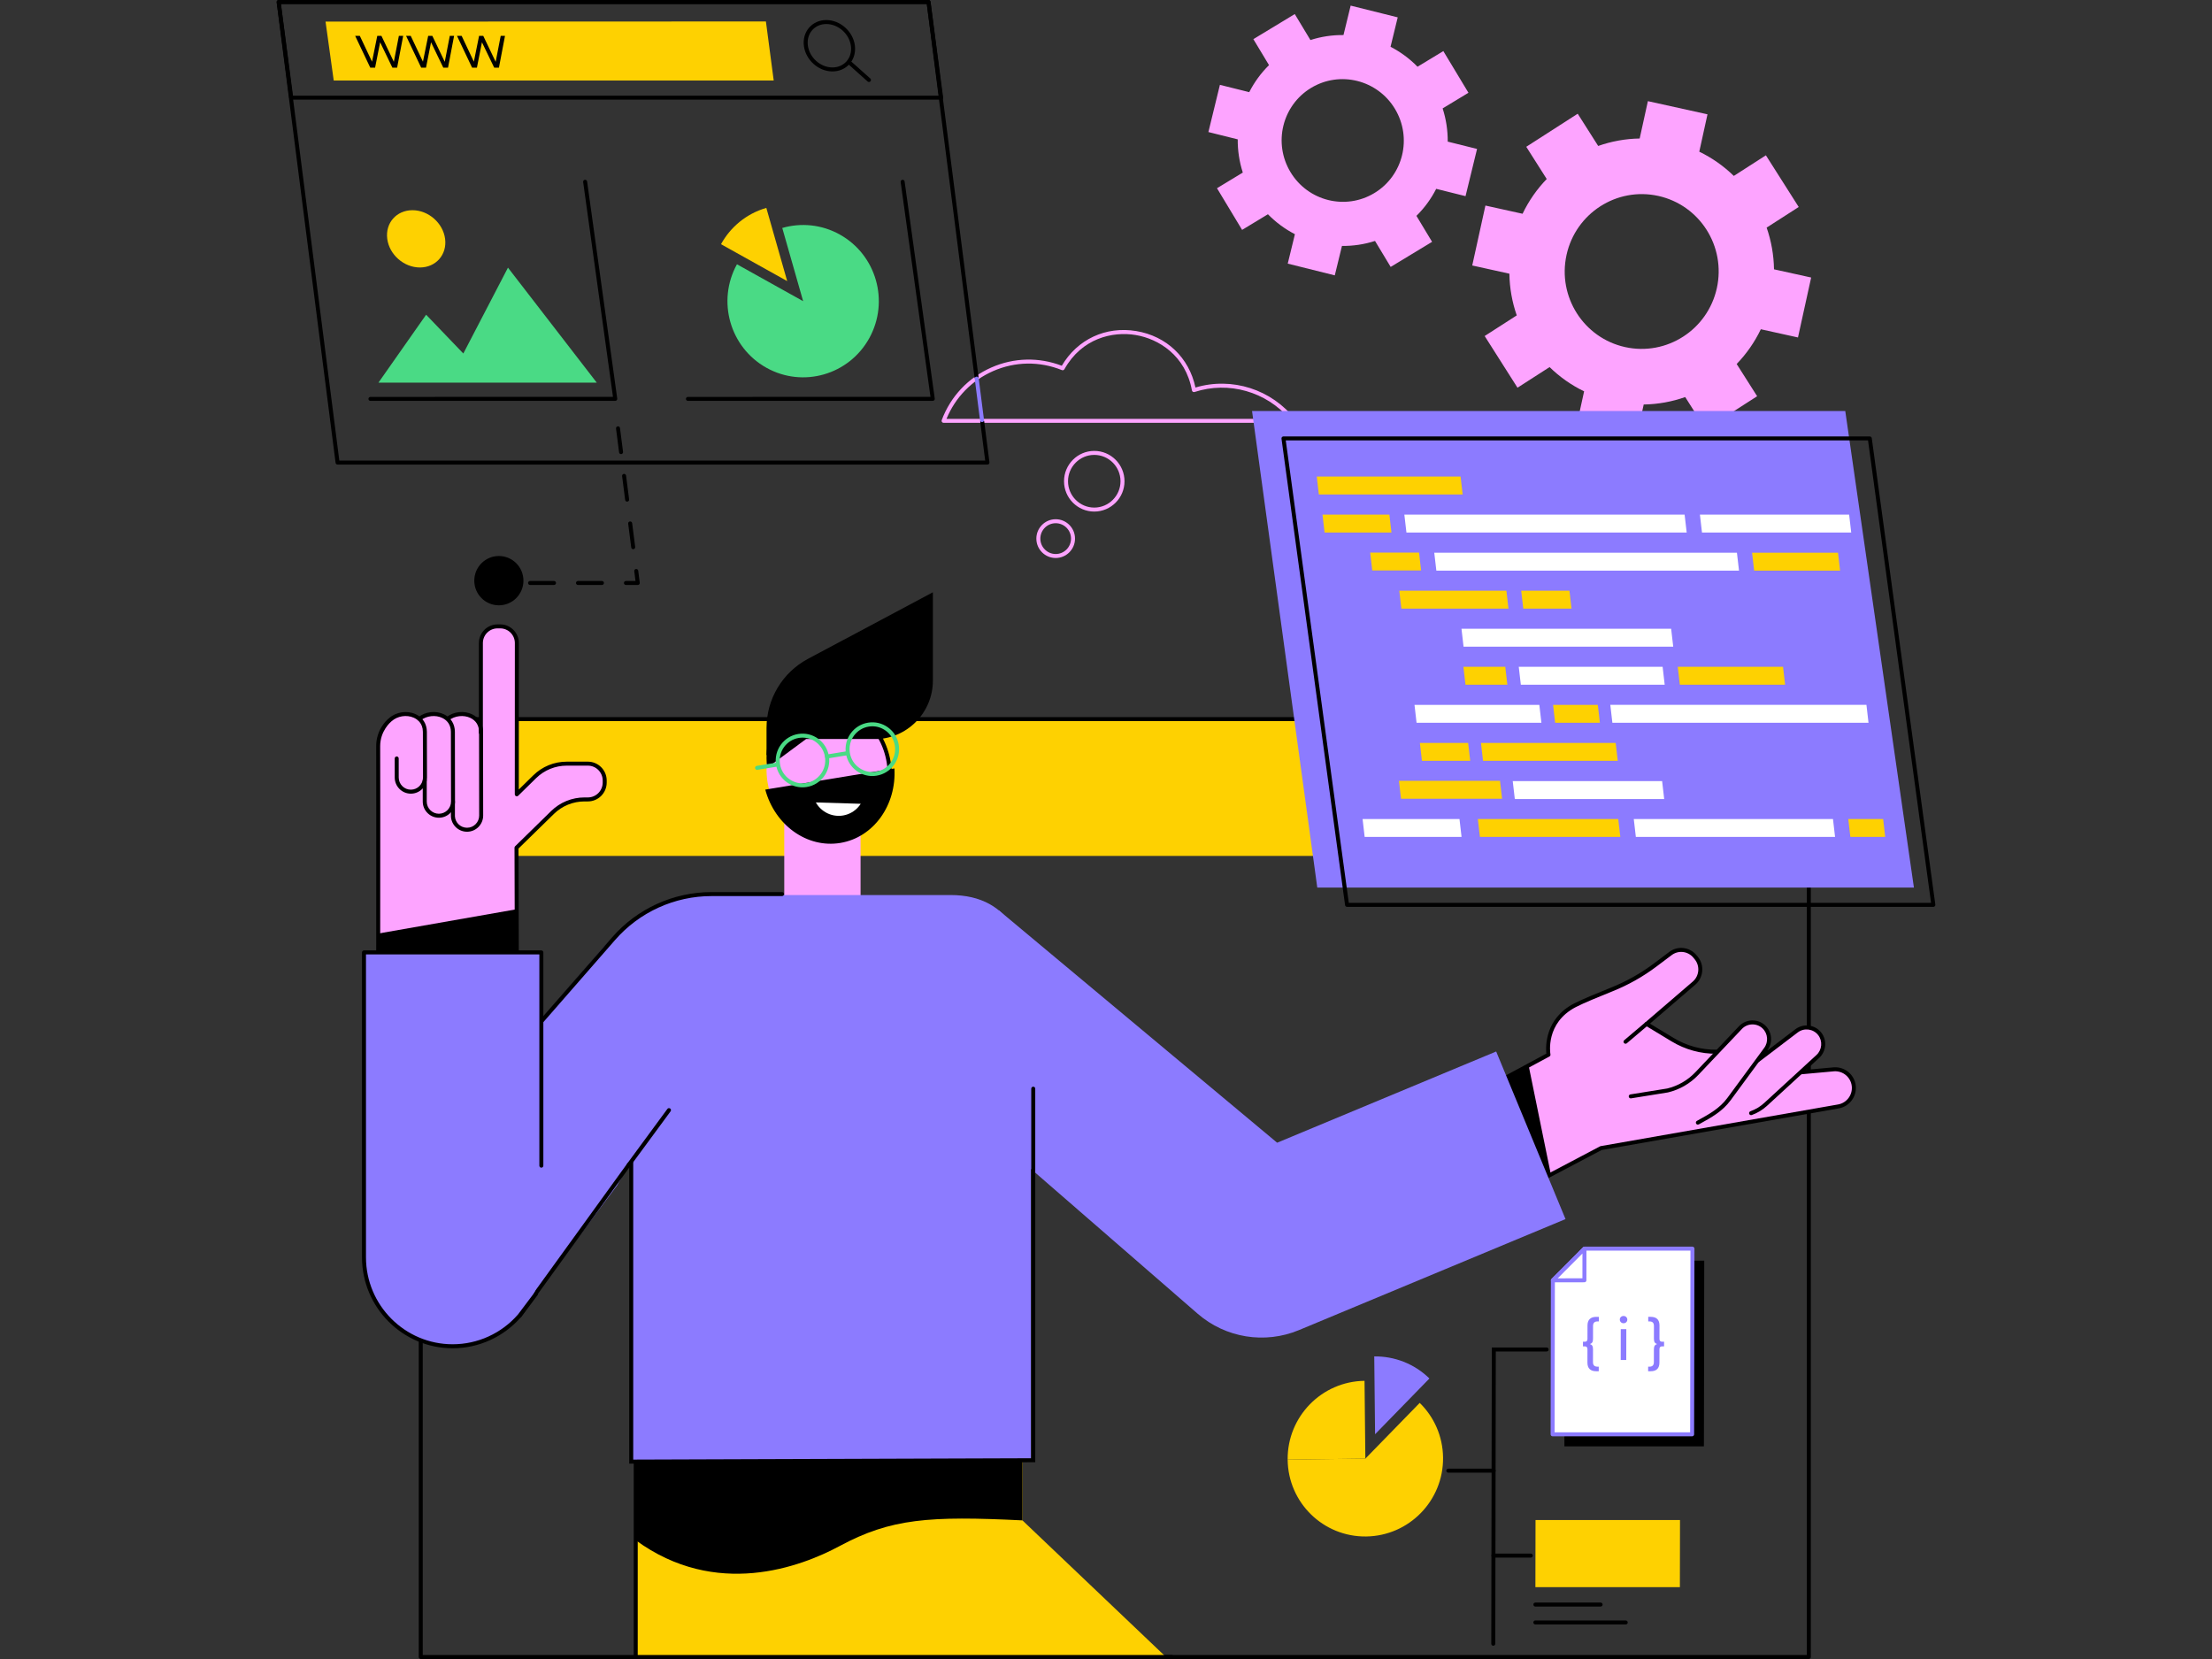<svg xmlns="http://www.w3.org/2000/svg" xmlns:xlink="http://www.w3.org/1999/xlink" width="2000" viewBox="0 0 1500 1125" height="1500" preserveAspectRatio="xMidYMid meet"><rect x="0" y="0" width="1500" height="1125" fill="#333333" stroke="none"/><defs><clipPath id="b66498c6ea"><path d="M 868 295 L 1312.5 295 L 1312.5 615 L 868 615 Z M 868 295 " clip-rule="nonzero"></path></clipPath><clipPath id="d339b21d3c"><path d="M 187.5 0 L 640 0 L 640 68 L 187.5 68 Z M 187.5 0 " clip-rule="nonzero"></path></clipPath><clipPath id="5b205e4095"><path d="M 187.5 0 L 671 0 L 671 316 L 187.5 316 Z M 187.5 0 " clip-rule="nonzero"></path></clipPath></defs><path fill="#fda4ff" d="M 1102.008 235.363 C 1073.855 229.141 1056.082 201.152 1062.301 172.855 C 1068.52 144.547 1096.375 126.645 1124.527 132.863 C 1152.672 139.082 1170.453 167.07 1164.234 195.375 C 1158.008 223.676 1130.152 241.578 1102.008 235.363 Z M 1219.242 228.84 L 1228.18 188.195 L 1202.988 182.629 C 1202.84 172.848 1201.105 163.324 1197.992 154.348 L 1219.746 140.367 L 1197.488 105.316 L 1175.734 119.293 C 1168.941 112.68 1161.074 107.09 1152.316 102.855 L 1157.883 77.52 L 1117.465 68.59 L 1111.895 93.922 C 1102.172 94.078 1092.684 95.828 1083.762 98.973 L 1069.875 77.117 L 1034.988 99.539 L 1048.863 121.391 C 1042.266 128.223 1036.707 136.141 1032.484 144.953 L 1007.293 139.391 L 998.352 180.027 L 1023.547 185.594 C 1023.684 195.375 1025.422 204.91 1028.535 213.875 L 1006.781 227.859 L 1029.047 262.914 L 1050.801 248.93 C 1057.582 255.551 1065.453 261.133 1074.219 265.371 L 1068.652 290.703 L 1109.07 299.633 L 1114.629 274.301 C 1124.367 274.152 1133.844 272.402 1142.773 269.25 L 1156.66 291.113 L 1191.551 268.688 L 1177.668 246.832 C 1184.262 240.008 1189.82 232.086 1194.051 223.27 L 1219.242 228.84 " fill-opacity="1" fill-rule="nonzero"></path><path fill="#fda4ff" d="M 932.012 130.902 C 912.457 142.75 886.98 136.402 875.117 116.723 C 863.246 97.043 869.484 71.477 889.039 59.629 C 908.598 47.781 934.074 54.133 945.938 73.812 C 957.805 93.5 951.57 119.059 932.012 130.902 Z M 995.789 62.91 L 978.754 34.648 L 961.242 45.25 C 955.828 39.707 949.641 35.172 942.949 31.727 L 947.824 11.766 L 915.91 3.809 L 911.039 23.773 C 903.531 23.684 895.969 24.781 888.625 27.152 L 878.008 9.535 L 849.926 26.551 L 860.543 44.16 C 855.039 49.582 850.547 55.785 847.133 62.488 L 827.242 57.531 L 819.438 89.543 L 839.328 94.5 C 839.258 102.031 840.395 109.637 842.77 117.023 L 825.266 127.633 L 842.297 155.891 L 859.809 145.285 C 865.227 150.828 871.414 155.363 878.105 158.816 L 873.238 178.77 L 905.145 186.723 L 910.016 166.77 C 917.512 166.859 925.086 165.75 932.422 163.391 L 943.043 181 L 971.125 163.992 L 960.512 146.375 C 966.016 140.957 970.508 134.758 973.918 128.055 L 993.809 133.012 L 1001.621 101 L 981.73 96.039 C 981.793 88.5 980.664 80.895 978.281 73.512 L 995.789 62.91 " fill-opacity="1" fill-rule="nonzero"></path><path fill="#fed101" d="M 1226.602 580.418 L 285.316 580.418 L 285.316 487.641 L 1226.602 487.641 L 1226.602 580.418 " fill-opacity="1" fill-rule="nonzero"></path><path fill="#000000" d="M 286.672 1122.289 L 1225.25 1122.289 L 1225.25 489.004 L 286.672 489.004 Z M 1226.602 1125 L 285.316 1125 C 284.57 1125 283.965 1124.391 283.965 1123.648 L 283.965 487.645 C 283.965 486.902 284.57 486.289 285.316 486.289 L 1226.602 486.289 C 1227.352 486.289 1227.957 486.902 1227.957 487.645 L 1227.957 1123.648 C 1227.957 1124.391 1227.352 1125 1226.602 1125 " fill-opacity="1" fill-rule="nonzero"></path><path fill="#fed101" d="M 684.031 998.59 L 668.496 1030.008 L 626.508 1114.969 L 626.508 1123.629 L 431.098 1123.629 L 431.098 977.188 L 585.941 990.293 L 585.996 990.293 L 652.898 995.949 L 684.031 998.59 " fill-opacity="1" fill-rule="nonzero"></path><path fill="#fed101" d="M 790.66 1123.629 L 494.535 1123.629 L 605.316 1034.301 C 605.332 1034.301 605.332 1034.301 605.348 1034.289 L 652.898 995.949 L 660.234 990.031 L 686.883 968.551 L 693.324 963.355 L 693.324 1030.992 L 790.66 1123.629 " fill-opacity="1" fill-rule="nonzero"></path><path fill="#000000" d="M 693.324 1030.996 L 693.324 968.516 L 431.09 970.191 L 431.09 1044.438 C 485.508 1084.211 542.867 1062.656 569.387 1048.395 C 604.191 1029.668 630.152 1027.91 693.324 1030.996 " fill-opacity="1" fill-rule="nonzero"></path><path fill="#000000" d="M 794.562 1124.988 L 429.742 1124.988 L 429.742 986.086 C 429.742 985.332 430.348 984.73 431.094 984.73 C 431.844 984.73 432.449 985.332 432.449 986.086 L 432.449 1122.277 L 794.562 1122.277 C 795.312 1122.277 795.922 1122.883 795.922 1123.637 C 795.922 1124.379 795.312 1124.988 794.562 1124.988 " fill-opacity="1" fill-rule="nonzero"></path><path fill="#fda4ff" d="M 583.57 611.281 L 531.824 611.281 L 531.824 535.711 L 583.57 535.711 L 583.57 611.281 " fill-opacity="1" fill-rule="nonzero"></path><path fill="#000000" d="M 632.605 401.633 L 632.605 461.504 C 632.605 483.441 614.883 501.227 593.016 501.227 L 575.164 501.227 L 519.797 512.059 L 519.797 493.648 C 519.797 474.023 530.598 456 547.871 446.793 L 632.605 401.633 " fill-opacity="1" fill-rule="nonzero"></path><path fill="#fda4ff" d="M 520.473 530.316 C 524.562 555.477 546.273 572.859 568.961 569.145 C 591.648 565.426 606.719 542.016 602.625 516.863 C 598.531 491.703 576.82 474.32 554.137 478.039 C 531.449 481.75 516.375 505.16 520.473 530.316 " fill-opacity="1" fill-rule="nonzero"></path><path fill="#000000" d="M 562.859 570.996 C 550.84 570.996 539.129 565.465 530.602 555.523 C 530.113 554.949 530.18 554.094 530.75 553.609 C 531.316 553.125 532.172 553.188 532.656 553.758 C 542.055 564.715 555.543 569.969 568.742 567.805 C 590.656 564.215 605.258 541.465 601.293 517.074 C 599.359 505.242 593.402 494.801 584.508 487.676 C 575.652 480.59 564.945 477.633 554.355 479.375 C 553.613 479.496 552.918 478.992 552.797 478.254 C 552.676 477.516 553.18 476.82 553.914 476.699 C 565.273 474.844 576.738 477.992 586.199 485.562 C 595.621 493.105 601.93 504.141 603.965 516.645 C 608.168 542.496 592.566 566.648 569.18 570.48 C 567.074 570.824 564.961 570.996 562.859 570.996 " fill-opacity="1" fill-rule="nonzero"></path><path fill="#000000" d="M 518.945 535.445 C 525.402 559.426 547.133 575.332 569.789 571.617 C 592.445 567.902 608.004 545.895 606.523 521.102 L 518.945 535.445 " fill-opacity="1" fill-rule="nonzero"></path><path fill="#ffffff" d="M 583.684 545.066 C 581.672 548.184 578.699 550.715 574.965 552.117 C 566.633 555.234 557.465 551.68 553.234 544.145 L 583.684 545.066 " fill-opacity="1" fill-rule="nonzero"></path><path fill="#000000" d="M 560.594 468.824 C 538.066 468.824 519.797 489.078 519.797 514.062 C 519.797 516.312 519.953 518.52 520.238 520.676 L 546.652 501.121 L 598.957 501.121 C 593.938 482.449 579.07 468.824 560.594 468.824 " fill-opacity="1" fill-rule="nonzero"></path><path fill="#4ada85" d="M 544.207 500.199 C 543.383 500.199 542.551 500.27 541.715 500.402 C 533.309 501.762 527.574 509.738 528.934 518.172 C 529.594 522.27 531.805 525.859 535.16 528.281 C 538.5 530.695 542.578 531.656 546.637 531 C 555.043 529.633 560.777 521.668 559.422 513.227 C 558.762 509.133 556.551 505.543 553.195 503.121 C 550.539 501.203 547.418 500.199 544.207 500.199 Z M 544.141 533.906 C 540.363 533.906 536.695 532.73 533.574 530.477 C 529.629 527.633 527.035 523.414 526.258 518.602 C 524.66 508.691 531.402 499.328 541.281 497.73 C 546.059 496.949 550.852 498.086 554.781 500.918 C 558.723 503.766 561.32 507.988 562.098 512.797 C 563.691 522.707 556.949 532.078 547.07 533.672 C 546.09 533.836 545.113 533.906 544.141 533.906 " fill-opacity="1" fill-rule="nonzero"></path><path fill="#4ada85" d="M 591.578 492.523 C 590.75 492.523 589.918 492.59 589.082 492.727 C 580.676 494.086 574.945 502.059 576.301 510.496 C 576.961 514.594 579.172 518.184 582.527 520.605 C 585.867 523.016 589.945 523.98 594.008 523.32 C 602.414 521.961 608.145 513.988 606.785 505.555 C 606.129 501.453 603.918 497.863 600.559 495.445 C 597.902 493.523 594.785 492.523 591.578 492.523 Z M 591.508 526.238 C 587.734 526.238 584.062 525.055 580.941 522.801 C 577 519.953 574.402 515.734 573.629 510.93 C 572.031 501.016 578.773 491.648 588.652 490.051 C 593.43 489.277 598.219 490.414 602.145 493.25 C 606.094 496.094 608.688 500.312 609.461 505.117 C 611.059 515.031 604.324 524.398 594.441 525.996 C 593.461 526.156 592.48 526.238 591.508 526.238 " fill-opacity="1" fill-rule="nonzero"></path><path fill="#4ada85" d="M 560.758 514.371 C 560.102 514.371 559.527 513.898 559.422 513.234 C 559.301 512.496 559.805 511.793 560.539 511.676 L 574.156 509.469 C 574.895 509.348 575.59 509.852 575.711 510.59 C 575.828 511.328 575.324 512.023 574.59 512.145 L 560.977 514.352 C 560.902 514.363 560.828 514.371 560.758 514.371 " fill-opacity="1" fill-rule="nonzero"></path><path fill="#4ada85" d="M 513.352 522.047 C 512.699 522.047 512.125 521.574 512.02 520.914 C 511.898 520.172 512.398 519.48 513.137 519.355 L 526.605 517.172 C 527.348 517.051 528.039 517.555 528.156 518.293 C 528.277 519.031 527.777 519.73 527.035 519.848 L 513.57 522.031 C 513.496 522.043 513.426 522.047 513.352 522.047 " fill-opacity="1" fill-rule="nonzero"></path><path fill="#fda4ff" d="M 1011.473 736.117 L 1050.051 715.238 C 1050.051 715.238 1046.129 693.098 1067.918 681.742 C 1072.973 679.109 1083.836 674.617 1093.051 670.926 C 1103.527 666.738 1113.398 661.164 1122.418 654.379 L 1132.77 646.598 C 1137.969 642.688 1145.32 643.582 1149.43 648.629 L 1150.297 649.707 C 1154.473 654.824 1153.809 662.344 1148.805 666.645 L 1116.57 694.34 L 1134.203 705.012 C 1143.23 710.477 1153.609 713.309 1164.168 713.191 L 1206.789 713.566 C 1213.883 713.629 1219.832 718.93 1220.742 725.98 L 1220.891 727.184 L 1243.762 725.113 C 1250.508 724.719 1256.383 729.723 1257.078 736.473 C 1257.766 743.102 1253.227 749.129 1246.68 750.281 L 1085.652 778.551 L 1043.262 800.879 L 1011.473 736.117 " fill-opacity="1" fill-rule="nonzero"></path><path fill="#000000" d="M 1002.801 742.223 L 1033.41 804.57 L 1085.023 777.355 C 1085.141 777.285 1085.273 777.242 1085.414 777.219 L 1246.449 748.949 C 1252.266 747.926 1256.344 742.512 1255.73 736.609 C 1255.105 730.574 1249.875 726.141 1243.84 726.461 L 1221.016 728.531 C 1220.285 728.586 1219.637 728.074 1219.551 727.355 L 1219.395 726.152 C 1218.578 719.809 1213.156 714.977 1206.781 714.922 L 1164.148 714.551 C 1153.348 714.711 1142.75 711.766 1133.496 706.164 L 1115.859 695.492 C 1115.492 695.273 1115.254 694.879 1115.215 694.449 C 1115.176 694.02 1115.348 693.594 1115.688 693.309 L 1147.918 665.609 C 1152.328 661.824 1152.926 655.074 1149.258 650.566 L 1148.379 649.484 C 1144.711 644.992 1138.211 644.191 1133.59 647.68 L 1123.242 655.461 C 1114.102 662.328 1104.117 667.961 1093.551 672.188 C 1084.977 675.621 1073.672 680.273 1068.547 682.945 C 1047.926 693.684 1051.234 714.141 1051.391 715.008 C 1051.484 715.578 1051.211 716.156 1050.691 716.434 Z M 1032.805 807.766 C 1032.664 807.766 1032.523 807.75 1032.391 807.707 C 1032.039 807.586 1031.746 807.344 1031.59 807.012 L 999.801 742.246 C 999.477 741.594 999.73 740.801 1000.371 740.457 L 1048.594 714.484 C 1048.137 709.934 1047.539 690.836 1067.293 680.543 C 1072.523 677.82 1083.91 673.129 1092.539 669.672 C 1102.887 665.531 1112.668 660.023 1121.613 653.297 L 1131.961 645.512 C 1137.75 641.148 1145.895 642.148 1150.473 647.777 L 1151.352 648.855 C 1155.945 654.488 1155.191 662.93 1149.688 667.672 L 1118.867 694.148 L 1134.898 703.848 C 1143.723 709.191 1153.824 711.934 1164.141 711.84 L 1206.805 712.215 C 1214.496 712.285 1221.039 718.082 1222.066 725.715 L 1243.637 723.762 C 1251.16 723.316 1257.652 728.844 1258.43 736.332 C 1259.18 743.637 1254.125 750.348 1246.914 751.617 L 1086.098 779.852 L 1033.434 807.613 C 1033.246 807.719 1033.023 807.766 1032.805 807.766 " fill-opacity="1" fill-rule="nonzero"></path><path fill="#000000" d="M 1102.301 707.777 C 1101.922 707.777 1101.535 707.609 1101.273 707.297 C 1100.781 706.723 1100.852 705.871 1101.422 705.391 L 1115.691 693.305 C 1116.262 692.82 1117.117 692.895 1117.602 693.461 C 1118.082 694.031 1118.012 694.887 1117.441 695.371 L 1103.18 707.457 C 1102.926 707.672 1102.617 707.777 1102.301 707.777 " fill-opacity="1" fill-rule="nonzero"></path><path fill="#000000" d="M 1045.082 801.141 L 1011.461 736.121 L 1036.586 722.527 L 1051.867 797.383 L 1045.082 801.141 " fill-opacity="1" fill-rule="nonzero"></path><path fill="#fda4ff" d="M 1150.23 733.691 L 1162.512 732.855 C 1170.32 732.328 1177.809 729.539 1184.066 724.816 L 1218.324 698.988 C 1223.258 695.277 1230.238 696.223 1234.016 701.109 C 1237.605 705.766 1237.043 712.41 1232.711 716.379 L 1197.312 748.891 C 1194.453 751.52 1191.094 753.543 1187.441 754.848 L 1167.75 761.867 L 1150.23 733.691 " fill-opacity="1" fill-rule="nonzero"></path><path fill="#000000" d="M 1187.453 756.195 C 1186.891 756.195 1186.363 755.852 1186.172 755.297 C 1185.918 754.59 1186.289 753.816 1187 753.562 C 1190.5 752.316 1193.656 750.41 1196.41 747.891 L 1231.805 715.383 C 1235.586 711.91 1236.086 706 1232.957 701.93 C 1229.656 697.656 1223.461 696.824 1219.152 700.066 L 1192.93 720.012 C 1192.32 720.465 1191.473 720.352 1191.027 719.754 C 1190.57 719.164 1190.684 718.309 1191.289 717.859 L 1217.52 697.91 C 1223.004 693.773 1230.895 694.832 1235.094 700.277 C 1239.09 705.445 1238.441 712.961 1233.633 717.375 L 1198.238 749.887 C 1195.23 752.648 1191.75 754.75 1187.91 756.121 C 1187.754 756.172 1187.598 756.195 1187.453 756.195 " fill-opacity="1" fill-rule="nonzero"></path><path fill="#fda4ff" d="M 1118.785 742.336 L 1130.762 739.477 C 1138.379 737.656 1145.305 733.66 1150.691 727.973 L 1180.23 696.82 C 1184.48 692.336 1191.527 692.109 1196.055 696.309 C 1200.363 700.297 1200.898 706.941 1197.289 711.586 L 1167.734 749.516 C 1165.34 752.582 1162.359 755.141 1158.973 757.027 L 1140.711 767.215 L 1118.785 742.336 " fill-opacity="1" fill-rule="nonzero"></path><path fill="#000000" d="M 1151.355 762.633 C 1150.875 762.633 1150.418 762.383 1150.172 761.934 C 1149.805 761.273 1150.043 760.449 1150.703 760.094 L 1151.203 759.812 C 1158.887 755.602 1166.156 751.625 1171.344 744.559 L 1196.195 710.777 C 1199.379 706.695 1198.898 700.789 1195.133 697.297 C 1191.176 693.625 1184.93 693.828 1181.223 697.75 L 1151.684 728.906 C 1146.098 734.797 1138.965 738.91 1131.082 740.789 L 1106.059 744.809 C 1105.324 744.93 1104.621 744.43 1104.5 743.688 C 1104.379 742.949 1104.887 742.254 1105.625 742.137 L 1130.555 738.133 C 1137.828 736.395 1144.488 732.555 1149.715 727.039 L 1179.254 695.883 C 1183.98 690.898 1191.934 690.637 1196.973 695.312 C 1201.766 699.75 1202.375 707.262 1198.352 712.414 L 1173.531 746.164 C 1167.98 753.707 1160.469 757.824 1152.508 762.188 L 1152.004 762.465 C 1151.797 762.578 1151.578 762.633 1151.355 762.633 " fill-opacity="1" fill-rule="nonzero"></path><path fill="#fda4ff" d="M 326.098 555.395 L 326.098 436.957 C 326.098 430.219 331.555 424.758 338.293 424.758 C 345.027 424.758 350.492 430.219 350.492 436.957 L 350.492 555.395 L 326.098 555.395 " fill-opacity="1" fill-rule="nonzero"></path><path fill="#fda4ff" d="M 278.652 536.84 C 273.359 536.863 269.051 532.574 269.031 527.27 L 269.016 513.312 L 256.488 513.363 L 256.457 506.055 C 256.414 494.371 264.773 487.926 264.691 488.039 C 272.84 480.73 288.066 484.051 288.117 496.234 L 288.195 527.188 C 288.219 532.5 283.945 536.82 278.652 536.84 " fill-opacity="1" fill-rule="nonzero"></path><path fill="#fda4ff" d="M 350.25 574.852 L 374.641 550.984 C 380.465 545.293 388.27 542.105 396.395 542.105 L 398.648 542.105 C 404.949 542.105 410.055 536.98 410.055 530.664 L 410.055 529.285 C 410.055 522.965 404.949 517.844 398.648 517.844 L 384.34 517.844 C 376.199 517.844 368.383 521.039 362.566 526.746 L 334.301 554.465 L 334.301 504.789 L 256.18 504.789 L 256.18 655.578 L 350.492 654.973 L 350.25 574.852 " fill-opacity="1" fill-rule="nonzero"></path><path fill="#000000" d="M 350.383 616.566 L 350.492 654.973 L 256.18 655.578 L 256.18 633.105 L 350.383 616.566 " fill-opacity="1" fill-rule="nonzero"></path><path fill="#fda4ff" d="M 316.746 562.664 C 311.453 562.684 307.148 558.395 307.129 553.09 L 307.109 513.312 L 294.582 513.363 L 294.555 506.055 C 294.508 494.371 302.871 487.926 302.785 488.039 C 310.938 480.73 326.164 484.051 326.211 496.234 L 326.293 553.008 C 326.312 558.32 322.039 562.641 316.746 562.664 " fill-opacity="1" fill-rule="nonzero"></path><path fill="#000000" d="M 316.707 564.016 C 310.879 564.016 306.086 559.457 305.789 553.617 L 305.785 543.504 C 305.785 542.762 306.391 542.152 307.141 542.152 C 307.887 542.152 308.492 542.762 308.492 543.504 L 308.492 553.551 C 308.719 557.879 312.324 561.305 316.707 561.305 C 316.719 561.305 316.73 561.305 316.742 561.305 C 321.277 561.289 324.957 557.57 324.938 553.016 L 324.855 496.242 C 324.84 492 322.773 488.668 319.039 486.859 C 314.453 484.641 308.414 485.312 304.348 488.496 C 303.762 488.957 302.906 488.852 302.445 488.262 C 301.984 487.676 302.09 486.824 302.676 486.363 C 307.605 482.508 314.656 481.723 320.219 484.418 C 324.867 486.668 327.543 490.98 327.566 496.234 L 327.648 553.008 C 327.672 559.051 322.785 563.992 316.754 564.016 C 316.738 564.016 316.723 564.016 316.707 564.016 " fill-opacity="1" fill-rule="nonzero"></path><path fill="#fda4ff" d="M 297.656 553.16 C 292.363 553.18 288.055 548.895 288.035 543.586 L 288.02 513.312 L 275.492 513.363 L 275.461 506.055 C 275.418 494.371 283.777 487.926 283.695 488.039 C 291.844 480.73 307.07 484.051 307.117 496.234 L 307.203 543.504 C 307.223 548.812 302.949 553.137 297.656 553.16 " fill-opacity="1" fill-rule="nonzero"></path><path fill="#000000" d="M 297.617 554.516 C 294.711 554.516 291.973 553.383 289.91 551.328 C 287.84 549.27 286.691 546.516 286.68 543.59 L 286.672 529.23 C 286.672 528.48 287.281 527.875 288.027 527.875 C 288.773 527.875 289.383 528.48 289.383 529.23 L 289.387 543.586 C 289.398 545.785 290.262 547.855 291.824 549.414 C 293.379 550.953 295.434 551.805 297.617 551.805 C 297.629 551.805 297.641 551.805 297.652 551.805 C 302.188 551.785 305.863 548.066 305.848 543.512 L 305.762 496.242 C 305.75 492 303.68 488.664 299.938 486.855 C 295.352 484.641 289.309 485.316 285.242 488.508 C 284.656 488.969 283.801 488.871 283.34 488.281 C 282.879 487.691 282.98 486.836 283.57 486.375 C 288.496 482.508 295.547 481.723 301.117 484.414 C 305.77 486.664 308.449 490.973 308.473 496.234 L 308.555 543.504 C 308.578 549.555 303.691 554.488 297.66 554.516 C 297.648 554.516 297.629 554.516 297.617 554.516 " fill-opacity="1" fill-rule="nonzero"></path><path fill="#000000" d="M 350.492 656.324 L 256.457 656.324 C 256.102 656.324 255.754 656.184 255.5 655.922 C 255.246 655.672 255.105 655.328 255.105 654.965 L 255.156 551.355 L 255.105 506.055 C 255.059 495.164 261.84 488.5 263.801 487.047 L 263.789 487.031 C 268.512 482.789 275.875 481.637 281.676 484.219 C 286.609 486.406 289.449 490.781 289.469 496.234 L 289.551 527.188 C 289.574 533.23 284.688 538.176 278.656 538.199 C 278.641 538.199 278.629 538.199 278.613 538.199 C 275.707 538.199 272.973 537.066 270.91 535.016 C 268.836 532.949 267.688 530.203 267.676 527.27 L 267.664 514.332 C 267.66 513.582 268.27 512.977 269.016 512.977 C 269.766 512.977 270.371 513.582 270.371 514.328 L 270.383 527.262 C 270.395 529.469 271.258 531.543 272.82 533.09 C 274.371 534.641 276.43 535.488 278.613 535.488 C 278.625 535.488 278.637 535.488 278.648 535.488 C 283.184 535.469 286.859 531.75 286.844 527.195 L 286.762 496.242 C 286.738 490.309 282.875 487.707 280.578 486.688 C 275.711 484.531 269.555 485.504 265.594 489.047 C 265.543 489.094 265.488 489.137 265.434 489.172 C 264.941 489.574 257.773 495.602 257.812 506.047 L 257.867 551.355 L 257.812 653.613 L 349.133 653.613 L 348.898 574.855 C 348.895 574.488 349.043 574.137 349.305 573.879 L 373.695 550.016 C 379.805 544.047 387.863 540.75 396.395 540.75 L 398.648 540.75 C 404.191 540.75 408.699 536.227 408.699 530.664 L 408.699 529.285 C 408.699 523.723 404.191 519.195 398.648 519.195 L 384.34 519.195 C 376.512 519.195 369.113 522.223 363.516 527.711 L 351.402 539.594 C 351.012 539.977 350.43 540.086 349.93 539.871 C 349.426 539.664 349.098 539.172 349.098 538.621 L 349.137 436.07 C 349.137 430.578 344.684 426.109 339.215 426.109 L 337.371 426.109 C 331.898 426.109 327.449 430.578 327.449 436.07 L 327.449 496.812 C 327.449 497.562 326.844 498.168 326.098 498.168 C 325.348 498.168 324.742 497.562 324.742 496.812 L 324.742 436.07 C 324.742 429.086 330.406 423.406 337.371 423.406 L 339.215 423.406 C 346.18 423.406 351.848 429.086 351.848 436.07 L 351.809 535.402 L 361.617 525.781 C 367.727 519.785 375.797 516.492 384.34 516.492 L 398.648 516.492 C 405.684 516.492 411.41 522.234 411.41 529.285 L 411.41 530.664 C 411.41 537.719 405.684 543.461 398.648 543.461 L 396.395 543.461 C 388.578 543.461 381.188 546.48 375.59 551.957 L 351.605 575.418 L 351.848 654.965 C 351.848 655.328 351.703 655.672 351.449 655.922 C 351.195 656.184 350.852 656.324 350.492 656.324 " fill-opacity="1" fill-rule="nonzero"></path><path fill="#8c7bff" d="M 699.086 990.215 L 428.047 991.156 L 428.047 658.531 C 428.047 628.309 443.891 606.945 474.008 606.945 L 644.605 606.945 C 686.484 606.945 699.086 641.004 699.086 683.023 L 699.086 990.215 " fill-opacity="1" fill-rule="nonzero"></path><path fill="#8c7bff" d="M 1061.605 826.691 L 1014.586 713.039 L 866.055 774.898 L 677.309 617.301 L 611.145 716.281 L 812.121 890.828 C 831.086 907.301 857.695 911.613 880.867 901.961 L 1061.605 826.691 " fill-opacity="1" fill-rule="nonzero"></path><path fill="#000000" d="M 426.695 992.512 L 426.695 772.02 C 426.695 771.277 427.301 770.668 428.047 770.668 C 428.797 770.668 429.402 771.277 429.402 772.02 L 429.402 989.789 L 699.312 988.867 L 699.312 738.246 C 699.312 737.504 699.922 736.895 700.672 736.895 C 701.414 736.895 702.023 737.504 702.023 738.246 L 702.023 991.562 L 700.672 991.566 L 426.695 992.512 " fill-opacity="1" fill-rule="nonzero"></path><path fill="#8c7bff" d="M 418.418 803.934 L 352.312 892.305 L 267.266 806.977 L 409.332 642.395 C 449.625 598.051 490.02 606.945 531.824 606.945 L 418.418 803.934 " fill-opacity="1" fill-rule="nonzero"></path><path fill="#000000" d="M 352.312 893.664 C 351.953 893.664 351.609 893.516 351.355 893.262 L 266.305 807.934 C 265.805 807.43 265.777 806.621 266.246 806.086 L 415.098 635.609 C 432.109 616.117 456.68 604.941 482.496 604.941 L 530.301 604.941 C 531.051 604.941 531.656 605.551 531.656 606.301 C 531.656 607.047 531.051 607.652 530.301 607.652 L 482.496 607.652 C 457.461 607.652 433.637 618.492 417.137 637.391 L 269.117 806.914 L 352.148 890.219 L 425.352 789 C 425.789 788.391 426.637 788.258 427.242 788.695 C 427.852 789.137 427.984 789.977 427.547 790.586 L 353.41 893.098 C 353.18 893.422 352.816 893.625 352.418 893.656 C 352.383 893.656 352.348 893.664 352.312 893.664 " fill-opacity="1" fill-rule="nonzero"></path><path fill="#000000" d="M 426.445 791.145 C 426.168 791.145 425.887 791.059 425.648 790.883 C 425.043 790.438 424.914 789.59 425.359 788.988 L 452.562 751.992 C 453.004 751.391 453.855 751.262 454.453 751.703 C 455.059 752.145 455.188 752.996 454.746 753.598 L 427.543 790.594 C 427.277 790.957 426.863 791.145 426.445 791.145 " fill-opacity="1" fill-rule="nonzero"></path><path fill="#8c7bff" d="M 367.098 645.855 L 246.824 645.855 L 246.824 852.598 C 246.824 885.914 273.75 912.934 306.961 912.934 C 340.176 912.934 367.098 886.383 367.098 853.062 L 367.098 645.855 " fill-opacity="1" fill-rule="nonzero"></path><path fill="#000000" d="M 306.961 914.285 C 273.055 914.285 245.473 886.609 245.473 852.598 L 245.473 645.855 C 245.473 645.105 246.078 644.496 246.824 644.496 L 367.098 644.496 C 367.848 644.496 368.453 645.105 368.453 645.855 L 368.453 790.457 C 368.453 791.207 367.848 791.809 367.098 791.809 C 366.352 791.809 365.746 791.207 365.746 790.457 L 365.746 647.207 L 248.18 647.207 L 248.18 852.598 C 248.18 885.117 274.551 911.574 306.961 911.574 C 323.934 911.574 340.074 904.215 351.246 891.383 L 362.441 876.504 C 362.891 875.906 363.738 875.785 364.336 876.234 C 364.938 876.684 365.055 877.539 364.605 878.133 L 353.355 893.082 C 341.605 906.586 324.719 914.285 306.961 914.285 " fill-opacity="1" fill-rule="nonzero"></path><path fill="#fda4ff" d="M 715.883 354.805 C 710.148 354.805 705.477 359.484 705.477 365.242 C 705.477 370.996 710.148 375.684 715.883 375.684 C 721.617 375.684 726.285 370.996 726.285 365.242 C 726.285 359.484 721.617 354.805 715.883 354.805 Z M 715.883 378.387 C 708.652 378.387 702.77 372.492 702.77 365.242 C 702.77 357.996 708.652 352.094 715.883 352.094 C 723.105 352.094 728.988 357.996 728.988 365.242 C 728.988 372.492 723.105 378.387 715.883 378.387 " fill-opacity="1" fill-rule="nonzero"></path><path fill="#fda4ff" d="M 742.043 308.477 C 732.227 308.477 724.246 316.492 724.246 326.34 C 724.246 336.188 732.227 344.199 742.043 344.199 C 751.855 344.199 759.836 336.188 759.836 326.34 C 759.836 316.492 751.855 308.477 742.043 308.477 Z M 742.043 346.906 C 730.734 346.906 721.535 337.676 721.535 326.34 C 721.535 314.992 730.734 305.766 742.043 305.766 C 753.344 305.766 762.551 314.992 762.551 326.34 C 762.551 337.676 753.344 346.906 742.043 346.906 " fill-opacity="1" fill-rule="nonzero"></path><path fill="#fda4ff" d="M 641.844 284.027 L 874.453 284.027 C 858.703 265.594 833.18 258.273 810.039 265.82 C 809.664 265.934 809.262 265.895 808.922 265.695 C 808.59 265.492 808.355 265.16 808.281 264.77 C 803.945 241.012 785.703 229.773 770.074 227.172 C 754.484 224.582 733.605 229.309 721.801 250.383 C 721.465 250.977 720.742 251.227 720.109 250.977 C 704.949 244.848 688.367 245.086 673.418 251.656 C 658.984 257.996 647.84 269.445 641.844 284.027 Z M 877.297 286.738 L 639.859 286.738 C 639.418 286.738 639 286.52 638.746 286.152 C 638.492 285.789 638.434 285.32 638.594 284.906 C 644.637 268.766 656.625 256.078 672.332 249.176 C 687.598 242.469 704.484 242.078 720.02 248.027 C 730.609 230.059 749.859 221.062 770.523 224.5 C 791.109 227.926 806.359 242.531 810.66 262.789 C 835.383 255.395 862.43 264.027 878.367 284.551 C 878.688 284.961 878.742 285.516 878.512 285.98 C 878.285 286.445 877.816 286.738 877.297 286.738 " fill-opacity="1" fill-rule="nonzero"></path><path fill="#8c7bff" d="M 893.27 601.867 L 1297.859 601.867 L 1251.312 278.723 L 849.039 278.723 L 893.27 601.867 " fill-opacity="1" fill-rule="nonzero"></path><g clip-path="url(#b66498c6ea)"><path fill="#000000" d="M 914.645 612.258 L 1309.492 612.258 L 1266.75 298.66 L 871.902 298.66 Z M 1311.043 614.965 L 913.461 614.965 C 912.789 614.965 912.211 614.465 912.121 613.797 L 869.012 297.484 C 868.953 297.102 869.074 296.707 869.328 296.414 C 869.59 296.121 869.957 295.949 870.352 295.949 L 1267.934 295.949 C 1268.609 295.949 1269.18 296.449 1269.281 297.125 L 1312.383 613.426 C 1312.441 613.82 1312.324 614.207 1312.062 614.5 C 1311.801 614.797 1311.434 614.965 1311.043 614.965 " fill-opacity="1" fill-rule="nonzero"></path></g><path fill="#ffffff" d="M 1134.645 438.516 L 992.469 438.523 L 991.059 426.379 L 1133.238 426.379 L 1134.645 438.516 " fill-opacity="1" fill-rule="nonzero"></path><path fill="#fed101" d="M 991.852 335.305 L 894.332 335.305 L 892.918 323.164 L 990.445 323.164 L 991.852 335.305 " fill-opacity="1" fill-rule="nonzero"></path><path fill="#ffffff" d="M 1267.074 490.129 L 1093.383 490.129 L 1091.977 477.98 L 1265.672 477.98 L 1267.074 490.129 " fill-opacity="1" fill-rule="nonzero"></path><path fill="#ffffff" d="M 1045.262 490.129 L 960.598 490.129 L 959.195 477.988 L 1043.852 477.988 L 1045.262 490.129 " fill-opacity="1" fill-rule="nonzero"></path><path fill="#fed101" d="M 1084.914 490.133 L 1054.566 490.133 L 1053.16 477.988 L 1083.508 477.988 L 1084.914 490.133 " fill-opacity="1" fill-rule="nonzero"></path><path fill="#ffffff" d="M 991.109 567.531 L 925.402 567.539 L 923.996 555.395 L 989.707 555.395 L 991.109 567.531 " fill-opacity="1" fill-rule="nonzero"></path><path fill="#ffffff" d="M 1244.391 567.531 L 1109.305 567.531 L 1107.895 555.391 L 1242.98 555.391 L 1244.391 567.531 " fill-opacity="1" fill-rule="nonzero"></path><path fill="#fed101" d="M 1098.773 567.535 L 1003.562 567.535 L 1002.156 555.398 L 1097.367 555.398 L 1098.773 567.535 " fill-opacity="1" fill-rule="nonzero"></path><path fill="#fed101" d="M 1278.398 567.535 L 1276.992 555.395 L 1253.355 555.395 L 1254.762 567.535 L 1278.398 567.535 " fill-opacity="1" fill-rule="nonzero"></path><path fill="#fed101" d="M 1022.164 464.32 L 993.77 464.32 L 992.363 452.18 L 1020.754 452.18 L 1022.164 464.32 " fill-opacity="1" fill-rule="nonzero"></path><path fill="#ffffff" d="M 1128.863 464.324 L 1031.309 464.324 L 1029.898 452.176 L 1127.457 452.176 L 1128.863 464.324 " fill-opacity="1" fill-rule="nonzero"></path><path fill="#fed101" d="M 1210.52 464.32 L 1139.133 464.32 L 1137.727 452.172 L 1209.109 452.172 L 1210.52 464.32 " fill-opacity="1" fill-rule="nonzero"></path><path fill="#ffffff" d="M 1143.773 361.105 L 953.727 361.113 L 952.32 348.961 L 1142.367 348.961 L 1143.773 361.105 " fill-opacity="1" fill-rule="nonzero"></path><path fill="#ffffff" d="M 1255.344 361.109 L 1154.148 361.109 L 1152.742 348.965 L 1253.934 348.965 L 1255.344 361.109 " fill-opacity="1" fill-rule="nonzero"></path><path fill="#fed101" d="M 943.574 361.105 L 898.211 361.105 L 896.805 348.965 L 942.164 348.965 L 943.574 361.105 " fill-opacity="1" fill-rule="nonzero"></path><path fill="#fed101" d="M 963.676 386.859 L 930.559 386.859 L 929.152 374.711 L 962.27 374.711 L 963.676 386.859 " fill-opacity="1" fill-rule="nonzero"></path><path fill="#fed101" d="M 1247.797 386.965 L 1189.52 386.965 L 1188.113 374.82 L 1246.391 374.82 L 1247.797 386.965 " fill-opacity="1" fill-rule="nonzero"></path><path fill="#ffffff" d="M 1179.258 386.965 L 974.016 386.965 L 972.605 374.816 L 1177.844 374.816 L 1179.258 386.965 " fill-opacity="1" fill-rule="nonzero"></path><path fill="#fed101" d="M 1022.918 412.715 L 950.297 412.715 L 948.891 400.566 L 1021.512 400.566 L 1022.918 412.715 " fill-opacity="1" fill-rule="nonzero"></path><path fill="#fed101" d="M 1065.684 412.715 L 1032.961 412.715 L 1031.551 400.57 L 1064.273 400.57 L 1065.684 412.715 " fill-opacity="1" fill-rule="nonzero"></path><path fill="#fed101" d="M 1018.586 541.641 L 950.062 541.641 L 948.656 529.496 L 1017.184 529.496 L 1018.586 541.641 " fill-opacity="1" fill-rule="nonzero"></path><path fill="#ffffff" d="M 1128.523 541.824 L 1027.223 541.824 L 1025.816 529.68 L 1127.117 529.68 L 1128.523 541.824 " fill-opacity="1" fill-rule="nonzero"></path><path fill="#fed101" d="M 1097.039 515.93 L 1005.672 515.93 L 1004.27 503.781 L 1095.629 503.781 L 1097.039 515.93 " fill-opacity="1" fill-rule="nonzero"></path><path fill="#fed101" d="M 996.977 515.938 L 964.25 515.938 L 962.84 503.789 L 995.566 503.789 L 996.977 515.938 " fill-opacity="1" fill-rule="nonzero"></path><path fill="#fed101" d="M 873.184 989.832 L 925.875 989.133 L 925.316 936.363 C 896.215 936.75 872.875 960.688 873.184 989.832 " fill-opacity="1" fill-rule="nonzero"></path><path fill="#8c7bff" d="M 931.906 919.812 L 932.465 972.586 L 969.324 934.777 C 958.93 924.609 945.387 919.637 931.906 919.812 " fill-opacity="1" fill-rule="nonzero"></path><path fill="#fed101" d="M 925.875 989.141 L 873.184 989.832 C 873.492 1018.98 897.332 1042.297 926.434 1041.91 C 955.535 1041.523 978.875 1017.582 978.566 988.438 C 978.414 973.863 972.375 960.75 962.734 951.324 L 925.875 989.141 " fill-opacity="1" fill-rule="nonzero"></path><path fill="#000000" d="M 1012.625 1116.012 L 1012.617 1116.012 C 1011.875 1116.012 1011.266 1115.402 1011.266 1114.66 L 1011.629 913.758 L 1048.805 913.758 C 1049.555 913.758 1050.164 914.363 1050.164 915.117 C 1050.164 915.859 1049.555 916.469 1048.805 916.469 L 1014.328 916.469 L 1013.98 1114.664 C 1013.98 1115.41 1013.371 1116.012 1012.625 1116.012 " fill-opacity="1" fill-rule="nonzero"></path><path fill="#000000" d="M 1012.871 998.645 L 982.117 998.645 C 981.363 998.645 980.762 998.035 980.762 997.293 C 980.762 996.539 981.363 995.934 982.117 995.934 L 1012.871 995.934 C 1013.617 995.934 1014.219 996.539 1014.219 997.293 C 1014.219 998.035 1013.617 998.645 1012.871 998.645 " fill-opacity="1" fill-rule="nonzero"></path><path fill="#000000" d="M 1038.082 1056.23 L 1012.711 1056.23 C 1011.973 1056.23 1011.363 1055.625 1011.363 1054.879 C 1011.363 1054.129 1011.973 1053.52 1012.711 1053.52 L 1038.082 1053.52 C 1038.828 1053.52 1039.43 1054.129 1039.43 1054.879 C 1039.43 1055.625 1038.828 1056.23 1038.082 1056.23 " fill-opacity="1" fill-rule="nonzero"></path><path fill="#fed101" d="M 1041.184 1076.27 L 1139.164 1076.27 L 1139.246 1030.758 L 1041.27 1030.758 L 1041.184 1076.27 " fill-opacity="1" fill-rule="nonzero"></path><path fill="#000000" d="M 1085.402 1089.434 L 1041.164 1089.434 C 1040.422 1089.434 1039.812 1088.832 1039.812 1088.082 C 1039.812 1087.336 1040.422 1086.73 1041.164 1086.73 L 1085.402 1086.73 C 1086.148 1086.73 1086.758 1087.336 1086.758 1088.082 C 1086.758 1088.832 1086.148 1089.434 1085.402 1089.434 " fill-opacity="1" fill-rule="nonzero"></path><path fill="#000000" d="M 1102.445 1101.57 L 1041.141 1101.57 C 1040.398 1101.57 1039.789 1100.969 1039.789 1100.219 C 1039.789 1099.469 1040.398 1098.867 1041.141 1098.867 L 1102.445 1098.867 C 1103.188 1098.867 1103.793 1099.469 1103.793 1100.219 C 1103.793 1100.969 1103.188 1101.57 1102.445 1101.57 " fill-opacity="1" fill-rule="nonzero"></path><path fill="#000000" d="M 1060.848 980.797 L 1155.461 980.797 L 1155.688 854.883 L 1082.445 854.883 L 1061.035 876.379 L 1060.848 980.797 " fill-opacity="1" fill-rule="nonzero"></path><path fill="#000000" d="M 1081.09 858.172 L 1064.305 875.02 L 1081.062 874.984 Z M 1061.039 877.738 C 1060.492 877.738 1060 877.406 1059.789 876.902 C 1059.57 876.398 1059.695 875.816 1060.078 875.426 L 1081.48 853.93 C 1081.875 853.543 1082.461 853.422 1082.965 853.633 C 1083.469 853.844 1083.801 854.34 1083.801 854.887 L 1083.77 876.336 C 1083.77 877.086 1083.164 877.688 1082.418 877.688 L 1061.047 877.738 C 1061.039 877.738 1061.039 877.738 1061.039 877.738 " fill-opacity="1" fill-rule="nonzero"></path><path fill="#ffffff" d="M 1052.855 972.645 L 1147.469 972.645 L 1147.691 846.73 L 1074.449 846.73 L 1053.043 868.23 L 1052.855 972.645 " fill-opacity="1" fill-rule="nonzero"></path><path fill="#8c7bff" d="M 1054.207 971.293 L 1146.117 971.293 L 1146.332 848.09 L 1075.012 848.09 L 1054.391 868.793 Z M 1147.461 974.004 L 1052.844 974.004 C 1052.496 974.004 1052.152 973.855 1051.891 973.605 C 1051.637 973.348 1051.5 973 1051.5 972.648 L 1051.68 868.23 C 1051.68 867.875 1051.828 867.531 1052.078 867.277 L 1073.488 845.781 C 1073.746 845.523 1074.09 845.379 1074.449 845.379 L 1147.684 845.379 C 1148.047 845.379 1148.395 845.523 1148.645 845.781 C 1148.895 846.031 1149.047 846.379 1149.039 846.738 L 1148.812 972.652 C 1148.812 973.395 1148.207 974.004 1147.461 974.004 " fill-opacity="1" fill-rule="nonzero"></path><path fill="#ffffff" d="M 1053.043 868.227 L 1074.426 868.184 L 1074.453 846.73 L 1053.043 868.227 " fill-opacity="1" fill-rule="nonzero"></path><path fill="#8c7bff" d="M 1073.086 850.023 L 1056.305 866.871 L 1073.074 866.836 Z M 1053.039 869.582 C 1052.496 869.582 1051.992 869.258 1051.785 868.754 C 1051.578 868.25 1051.691 867.664 1052.078 867.277 L 1073.488 845.777 C 1073.871 845.391 1074.457 845.27 1074.965 845.484 C 1075.477 845.691 1075.805 846.184 1075.805 846.73 L 1075.773 868.188 C 1075.773 868.938 1075.172 869.539 1074.422 869.539 L 1053.039 869.582 " fill-opacity="1" fill-rule="nonzero"></path><path fill="#8c7bff" d="M 1121.555 907.793 L 1121.566 899.164 C 1121.566 897.117 1120.613 896.09 1118.676 896.09 L 1117.699 896.09 L 1117.703 892.977 L 1119.422 892.977 C 1121.387 892.977 1122.863 893.469 1123.848 894.457 C 1124.84 895.441 1125.332 896.895 1125.332 898.812 L 1125.312 907.875 C 1125.312 909.191 1125.895 909.848 1127.07 909.848 L 1128.445 909.848 L 1128.438 912.996 L 1127.062 912.996 C 1125.887 912.996 1125.305 913.652 1125.305 914.969 L 1125.285 924.031 C 1125.285 925.949 1124.785 927.406 1123.793 928.391 C 1122.793 929.375 1121.316 929.867 1119.359 929.867 L 1117.637 929.867 L 1117.641 926.754 L 1118.621 926.754 C 1120.555 926.754 1121.52 925.727 1121.523 923.68 L 1121.539 915.051 C 1121.539 913.973 1121.711 913.156 1122.055 912.602 C 1122.391 912.055 1122.941 911.656 1123.699 911.422 C 1122.945 911.188 1122.398 910.789 1122.055 910.242 C 1121.719 909.688 1121.555 908.879 1121.555 907.793 " fill-opacity="1" fill-rule="nonzero"></path><path fill="#8c7bff" d="M 1102.797 922.227 L 1099.039 922.227 L 1099.07 901.336 L 1102.836 901.336 Z M 1100.957 897.316 C 1100.227 897.316 1099.629 897.074 1099.141 896.582 C 1098.66 896.098 1098.418 895.504 1098.418 894.793 C 1098.418 894.113 1098.668 893.539 1099.148 893.078 C 1099.629 892.617 1100.242 892.391 1100.973 892.391 C 1101.703 892.391 1102.309 892.629 1102.797 893.113 C 1103.27 893.602 1103.512 894.191 1103.512 894.871 C 1103.512 895.555 1103.27 896.133 1102.789 896.605 C 1102.301 897.078 1101.695 897.316 1100.957 897.316 " fill-opacity="1" fill-rule="nonzero"></path><path fill="#8c7bff" d="M 1074.773 909.852 C 1075.922 909.852 1076.488 909.191 1076.496 907.875 L 1076.512 898.812 C 1076.52 896.898 1077.023 895.441 1078.035 894.457 C 1079.039 893.473 1080.52 892.98 1082.484 892.98 L 1084.203 892.98 L 1084.195 896.09 L 1083.254 896.09 C 1081.266 896.09 1080.277 897.117 1080.273 899.164 L 1080.258 907.797 C 1080.258 908.902 1080.098 909.719 1079.766 910.262 C 1079.441 910.801 1078.898 911.191 1078.133 911.422 C 1078.898 911.656 1079.441 912.051 1079.766 912.586 C 1080.09 913.125 1080.254 913.945 1080.246 915.051 L 1080.23 923.68 C 1080.223 925.727 1081.219 926.754 1083.203 926.754 L 1084.141 926.754 L 1084.137 929.867 L 1082.418 929.867 C 1080.453 929.867 1078.973 929.375 1077.965 928.391 C 1076.965 927.406 1076.465 925.949 1076.469 924.031 L 1076.484 914.969 C 1076.484 913.652 1075.914 912.996 1074.766 912.996 L 1073.434 912.996 L 1073.441 909.852 L 1074.773 909.852 " fill-opacity="1" fill-rule="nonzero"></path><g clip-path="url(#d339b21d3c)"><path fill="#000000" d="M 198.68 64.867 L 636.656 64.867 L 628.48 2.711 L 190.5 2.711 Z M 638.199 67.566 L 197.492 67.566 C 196.812 67.566 196.238 67.07 196.148 66.395 L 187.613 1.535 C 187.562 1.145 187.68 0.762 187.938 0.465 C 188.195 0.172 188.566 0 188.957 0 L 629.668 0 C 630.344 0 630.922 0.508 631.008 1.176 L 639.547 66.043 C 639.598 66.426 639.48 66.82 639.223 67.113 C 638.961 67.406 638.594 67.566 638.199 67.566 " fill-opacity="1" fill-rule="nonzero"></path></g><g clip-path="url(#5b205e4095)"><path fill="#000000" d="M 669.613 315.043 L 228.906 315.043 C 228.227 315.043 227.648 314.535 227.566 313.859 L 187.613 1.527 C 187.562 1.145 187.684 0.75 187.938 0.457 C 188.195 0.172 188.566 0 188.957 0 L 629.668 0 C 630.348 0 630.922 0.508 631.008 1.184 L 663.566 255.691 C 663.66 256.434 663.133 257.109 662.391 257.207 C 661.652 257.289 660.973 256.773 660.879 256.031 L 628.477 2.711 L 190.496 2.711 L 230.098 312.332 L 668.078 312.34 L 664.727 286.137 C 664.637 285.395 665.156 284.715 665.902 284.625 C 666.637 284.539 667.32 285.051 667.414 285.793 L 670.961 313.516 C 671.008 313.906 670.895 314.289 670.633 314.586 C 670.379 314.879 670.008 315.043 669.613 315.043 " fill-opacity="1" fill-rule="nonzero"></path></g><path fill="#8c7bff" d="M 665.926 286.246 C 665.262 286.246 664.676 285.75 664.586 285.062 L 660.984 256.898 C 660.887 256.16 661.414 255.48 662.152 255.383 C 662.887 255.305 663.57 255.816 663.672 256.555 L 667.273 284.723 C 667.367 285.461 666.844 286.141 666.102 286.238 C 666.047 286.246 665.988 286.246 665.926 286.246 " fill-opacity="1" fill-rule="nonzero"></path><path fill="#000000" d="M 560.34 16.297 C 556.527 16.297 553.133 17.773 550.777 20.449 C 548.359 23.199 547.312 26.883 547.824 30.836 C 548.883 39.047 556.363 45.73 564.496 45.73 C 564.496 45.73 564.5 45.73 564.5 45.73 C 568.312 45.73 571.711 44.25 574.062 41.578 C 576.477 38.828 577.531 35.145 577.02 31.191 C 575.961 22.98 568.48 16.297 560.344 16.297 C 560.344 16.297 560.34 16.297 560.34 16.297 Z M 564.5 48.438 C 564.5 48.438 564.496 48.438 564.496 48.438 C 555.047 48.438 546.363 40.695 545.137 31.184 C 544.523 26.445 545.805 22 548.746 18.664 C 551.621 15.391 555.738 13.59 560.34 13.59 C 560.344 13.59 560.344 13.59 560.344 13.59 C 569.793 13.59 578.477 21.332 579.707 30.844 C 580.316 35.578 579.035 40.023 576.098 43.363 C 573.223 46.637 569.105 48.438 564.5 48.438 " fill-opacity="1" fill-rule="nonzero"></path><path fill="#ffffff" d="M 589.262 54.254 L 575.824 42.266 L 589.262 54.254 " fill-opacity="1" fill-rule="nonzero"></path><path fill="#000000" d="M 589.262 55.605 C 588.941 55.605 588.621 55.492 588.359 55.262 L 574.926 43.27 C 574.371 42.781 574.32 41.918 574.816 41.363 C 575.312 40.801 576.172 40.754 576.727 41.254 L 590.168 53.234 C 590.723 53.734 590.77 54.59 590.273 55.152 C 590.004 55.453 589.637 55.605 589.262 55.605 " fill-opacity="1" fill-rule="nonzero"></path><path fill="#fed101" d="M 524.672 54.617 L 226.305 54.617 L 220.758 14.656 L 519.383 14.559 L 524.672 54.617 " fill-opacity="1" fill-rule="nonzero"></path><path fill="#000000" d="M 273.406 24.312 L 269.297 45.867 L 266.074 45.867 L 257.773 28.656 L 254.363 45.867 L 251.082 45.867 L 240.844 24.312 L 244 24.312 L 252.285 41.836 L 255.836 24.312 L 258.656 24.312 L 267.078 41.922 L 270.488 24.312 L 273.406 24.312 " fill-opacity="1" fill-rule="nonzero"></path><path fill="#000000" d="M 307.926 24.312 L 303.816 45.867 L 300.602 45.867 L 292.297 28.656 L 288.891 45.867 L 285.605 45.867 L 275.367 24.312 L 278.523 24.312 L 286.809 41.836 L 290.359 24.312 L 293.176 24.312 L 301.602 41.922 L 305.016 24.312 L 307.926 24.312 " fill-opacity="1" fill-rule="nonzero"></path><path fill="#000000" d="M 342.449 24.312 L 338.34 45.867 L 335.121 45.867 L 326.82 28.656 L 323.41 45.867 L 320.129 45.867 L 309.891 24.312 L 313.047 24.312 L 321.332 41.836 L 324.879 24.312 L 327.703 24.312 L 336.125 41.922 L 339.539 24.312 L 342.449 24.312 " fill-opacity="1" fill-rule="nonzero"></path><path fill="#000000" d="M 251.199 271.859 C 250.449 271.859 249.844 271.254 249.844 270.504 C 249.844 269.754 250.449 269.148 251.199 269.148 L 415.668 269.121 L 395.449 123.441 C 395.344 122.707 395.863 122.016 396.605 121.914 C 397.348 121.809 398.027 122.328 398.133 123.07 L 418.562 270.289 C 418.617 270.676 418.5 271.066 418.242 271.363 C 417.988 271.66 417.613 271.832 417.223 271.832 L 251.199 271.859 " fill-opacity="1" fill-rule="nonzero"></path><path fill="#fed101" d="M 301.832 161.957 C 303.227 172.684 295.574 181.383 284.742 181.383 C 273.906 181.383 263.992 172.691 262.598 161.965 C 261.207 151.238 268.855 142.547 279.691 142.543 C 290.527 142.543 300.438 151.23 301.832 161.957 " fill-opacity="1" fill-rule="nonzero"></path><path fill="#fed101" d="M 488.93 165.598 L 533.816 190.621 L 519.66 140.977 C 506.039 144.914 495.293 154.031 488.93 165.598 " fill-opacity="1" fill-rule="nonzero"></path><path fill="#4ada85" d="M 344.461 181.492 L 314.191 239.719 L 288.965 213.414 L 256.621 259.492 L 333.148 259.492 L 333.133 259.48 L 404.664 259.465 L 344.461 181.492 " fill-opacity="1" fill-rule="nonzero"></path><path fill="#4ada85" d="M 569.492 159.047 C 557.094 152.137 543.09 150.938 530.469 154.59 L 544.625 204.227 L 499.738 179.207 C 486.004 204.164 494.965 235.586 519.758 249.406 C 544.547 263.227 575.773 254.199 589.512 229.246 C 603.238 204.293 594.281 172.867 569.492 159.047 " fill-opacity="1" fill-rule="nonzero"></path><path fill="#000000" d="M 466.508 271.859 C 465.758 271.859 465.148 271.254 465.148 270.504 C 465.148 269.754 465.758 269.148 466.508 269.148 L 630.977 269.121 L 610.754 123.441 C 610.652 122.707 611.168 122.016 611.914 121.914 C 612.652 121.809 613.34 122.328 613.441 123.07 L 633.871 270.289 C 633.926 270.676 633.809 271.066 633.551 271.363 C 633.293 271.66 632.926 271.832 632.531 271.832 L 466.508 271.859 " fill-opacity="1" fill-rule="nonzero"></path><path fill="#000000" d="M 354.957 393.758 C 354.957 402.996 347.496 410.477 338.293 410.477 C 329.09 410.477 321.625 402.996 321.625 393.758 C 321.625 384.52 329.09 377.035 338.293 377.035 C 347.496 377.035 354.957 384.52 354.957 393.758 " fill-opacity="1" fill-rule="nonzero"></path><path fill="#000000" d="M 421.148 307.93 C 420.477 307.93 419.895 307.434 419.809 306.746 L 417.746 290.629 C 417.652 289.887 418.18 289.199 418.918 289.105 C 419.668 289.02 420.34 289.539 420.434 290.281 L 422.496 306.402 C 422.59 307.145 422.066 307.82 421.324 307.918 C 421.266 307.926 421.207 307.93 421.148 307.93 Z M 425.27 340.172 C 424.598 340.172 424.016 339.672 423.926 338.988 L 421.867 322.867 C 421.773 322.125 422.297 321.449 423.039 321.352 C 423.781 321.266 424.457 321.781 424.555 322.523 L 426.613 338.648 C 426.707 339.391 426.184 340.07 425.441 340.164 C 425.383 340.172 425.324 340.172 425.27 340.172 Z M 429.387 372.422 C 428.715 372.422 428.133 371.922 428.043 371.238 L 425.984 355.117 C 425.891 354.375 426.414 353.695 427.156 353.602 C 427.895 353.52 428.578 354.031 428.672 354.77 L 430.73 370.895 C 430.828 371.633 430.301 372.309 429.559 372.406 C 429.5 372.414 429.445 372.422 429.387 372.422 Z M 375.684 396.684 L 359.43 396.684 C 358.68 396.684 358.074 396.078 358.074 395.328 C 358.074 394.582 358.68 393.977 359.43 393.977 L 375.684 393.977 C 376.43 393.977 377.035 394.582 377.035 395.328 C 377.035 396.078 376.43 396.684 375.684 396.684 Z M 408.191 396.684 L 391.938 396.684 C 391.188 396.684 390.582 396.078 390.582 395.328 C 390.582 394.582 391.188 393.977 391.938 393.977 L 408.191 393.977 C 408.938 393.977 409.543 394.582 409.543 395.328 C 409.543 396.078 408.938 396.684 408.191 396.684 Z M 432.488 396.684 L 424.445 396.684 C 423.695 396.684 423.09 396.078 423.09 395.328 C 423.09 394.582 423.695 393.977 424.445 393.977 L 430.949 393.977 L 430.105 387.359 C 430.008 386.617 430.535 385.941 431.277 385.844 C 432.027 385.762 432.695 386.273 432.793 387.02 L 433.832 395.156 C 433.883 395.547 433.762 395.938 433.504 396.227 C 433.246 396.52 432.879 396.684 432.488 396.684 " fill-opacity="1" fill-rule="nonzero"></path></svg>